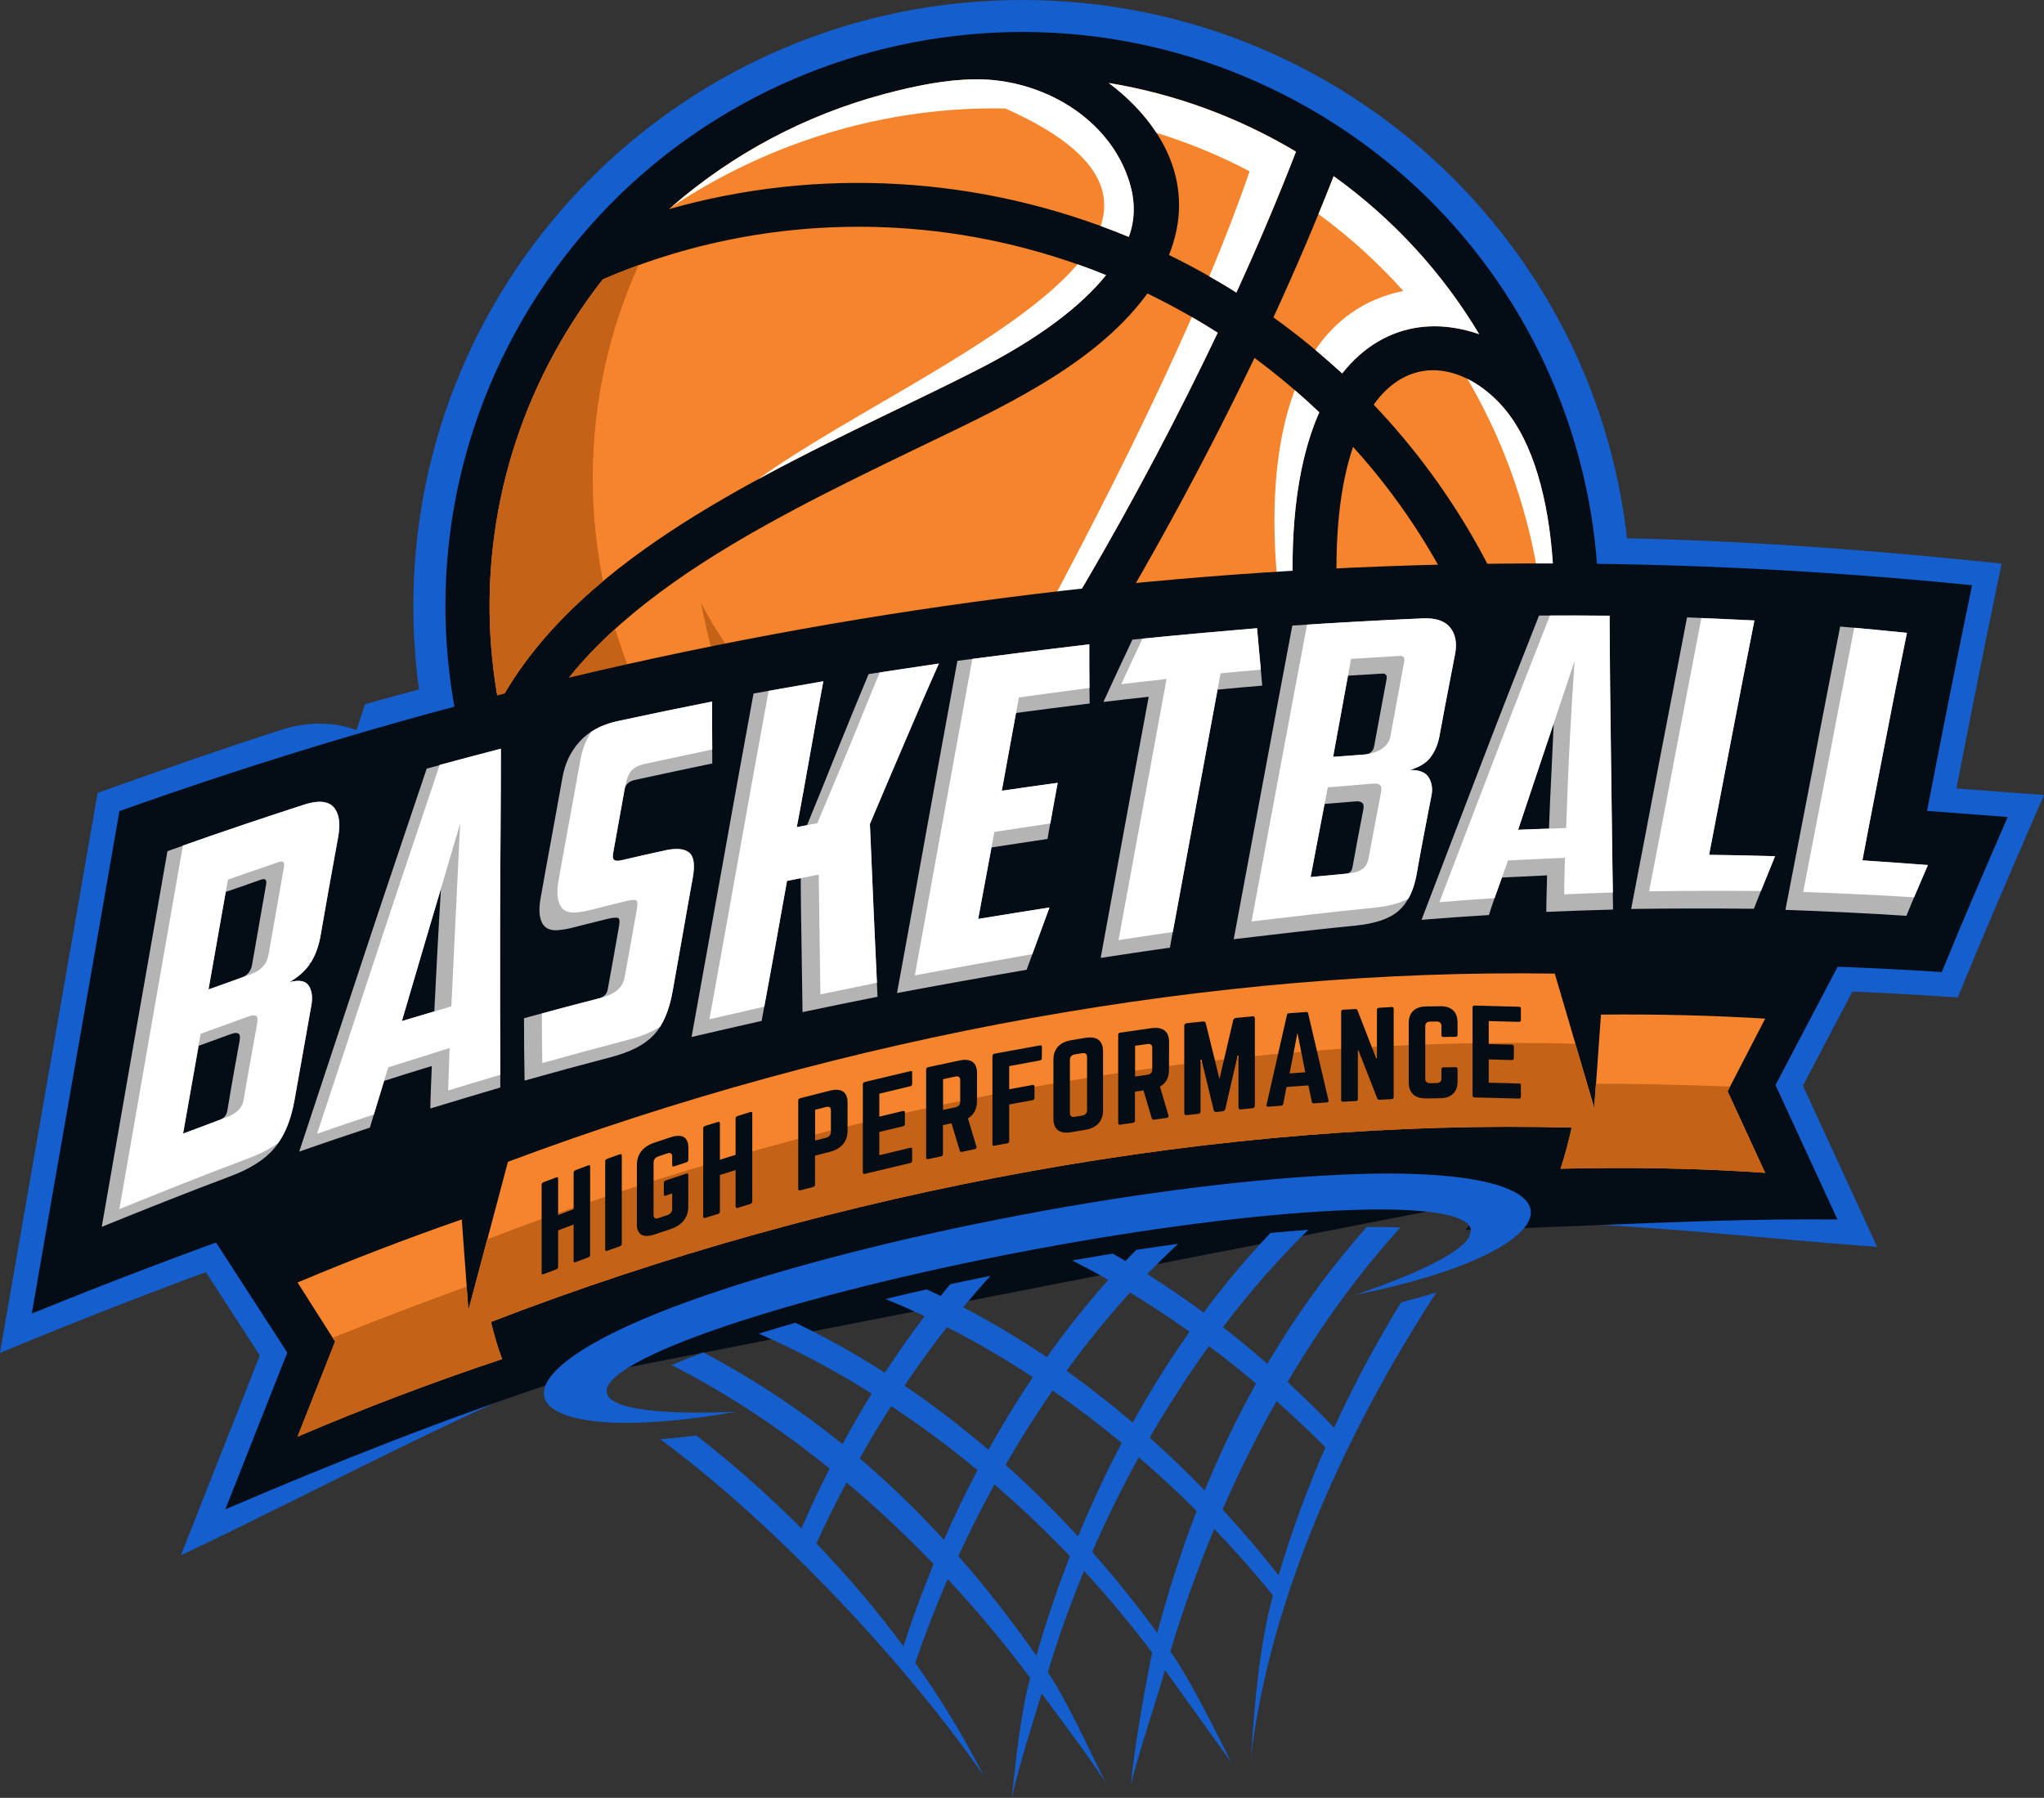 <svg fill="none" height="73" viewBox="0 0 83 73" width="83" xmlns="http://www.w3.org/2000/svg"><rect x="0" y="0" width="83" height="73" fill="#333333" stroke="none"/><path d="m41.502 49.24c13.651 0 24.718-11.023 24.718-24.62 0-13.597-11.067-24.62-24.718-24.62s-24.718 11.023-24.718 24.62c0 13.597 11.067 24.62 24.718 24.62z" fill="#155ecd"/><g clip-rule="evenodd" fill-rule="evenodd"><path d="m14.475 29.648c.06-.182.123-.369.183-.551l.167-.503.513-.143c2.309-.638 4.626-1.241 6.943-1.844l1.25-.325v.135c.275-.099.557-.178.848-.242 10.968-2.383 22.035-3.767 33.245-4.251.86-.036 1.708.119 2.448.504l.239-.603.673-.004c3.121-.024 6.238.036 9.359.19 3.284.163 6.561.432 9.833.761l1.103.111-.223 1.079c-.553 2.68-1.091 5.369-1.612 8.053.721.056 1.437.107 2.158.163l1.397.103-.557 1.281c-.904 2.086-1.807 4.175-2.671 6.277l-.271.662-.717-.048c-26.669-1.745-52.493 3.799-77.116 13.795l-1.668.686.307-1.768c1.178-6.8 2.381-13.601 3.559-20.401l.1-.571.549-.194c2.277-.813 4.562-1.61 6.867-2.351 1.031-.337 2.126-.373 3.093 0z" fill="#155ecd"/><path d="m66.602 37.067c2.13-.012 4.26.04 6.382.171l3.702.226-3.475 6.622 3.014 6.543c-4.538-.321-10.191-1.007-14.575-.983-1.151.008-.796.523-1.994.563l.593-1.784c-12.365.087-25.188 2.546-36.824 6.697l2.878-.67c-5.828 1.951-12.727 5.753-18.958 8.7l3.205-8.113-3.722-5.753 3.257-1.372c2.182-.92 4.391-1.768 6.628-2.554l.482-1.812 1.557-.583c6.055-2.268 12.397-3.933 18.747-5.143 8.75-1.665 17.907-2.546 26.816-2.411l1.811.028z" fill="#155ecd"/><path d="m21.227 12.962c3.233-5.575 8.428-9.318 14.216-10.865 5.788-1.546 12.166-.888 17.763 2.328 5.597 3.22 9.355 8.394 10.908 14.16 1.549 5.765.892 12.118-2.337 17.693-3.232 5.575-8.428 9.318-14.216 10.865-5.788 1.542-12.166.888-17.763-2.328-5.597-3.22-9.355-8.394-10.908-14.16-1.552-5.765-.896-12.118 2.337-17.693z" fill="#040d16"/><path d="m61.558 32.666c-.458-4.001-1.871-7.891-4.14-11.333-.736-1.114-1.56-2.181-2.476-3.188-.525 1.55-.776 3.668-.633 6.38.346 6.598-.107 14.1-3.941 19.735 4.001-1.788 7.496-4.802 9.857-8.874.513-.888.959-1.796 1.334-2.72zm-7.986-15.924c-.82-.781-1.7-1.519-2.631-2.209-4.881 10.163-11.585 20.944-19.375 29.208 4.765 2.462 10.383 3.085 15.562 1.669 5.223-5.321 5.772-13.755 5.402-20.794-.135-2.526 0-5.524 1.043-7.875zm-33.321 11.84c3.03-5.611 10.048-9.001 16.195-11.971 1.083-.523 2.134-1.031 3.193-1.57 2.536-1.289 4.248-2.597 5.275-3.87-2.779-1.122-5.657-1.757-8.515-1.919-4.124-.238-8.217.488-11.923 2.094-.617.785-1.182 1.622-1.7 2.51-2.683 4.631-3.443 9.85-2.524 14.727zm26.342-16.666c-.024.032-.044.063-.068.091-2.178 2.918-6.063 4.635-9.3 6.202-6.62 3.2-14.308 6.915-16.238 13.208 1.529 4.58 4.598 8.668 8.981 11.416 7.807-8.172 14.602-19.073 19.479-29.323-.92-.587-1.875-1.118-2.854-1.594zm5.116.971c.987.71 1.919 1.471 2.791 2.276.434-.551.924-.983 1.461-1.297 1.031-.603 2.197-.757 3.412-.492.227.051.458.115.689.194-1.473-2.462-3.459-4.659-5.908-6.416-.725 1.86-1.541 3.775-2.444 5.734zm-6.684-9.52c2.261 1.713 3.563 4.199 2.444 6.987.94.46 1.855.968 2.739 1.523.9-1.967 1.708-3.882 2.421-5.722-2.337-1.396-4.913-2.343-7.604-2.788zm.808 6.253c.271-.726.251-1.471.04-2.181-.792-2.653-3.587-4.251-6.286-4.219-1.194.012-2.432.266-3.686.599-3.201.853-6.206 2.439-8.742 4.675 2.998-.853 6.159-1.205 9.343-1.019 3.141.182 6.298.888 9.332 2.145zm9.948 6.812c3.332 3.501 5.729 7.808 6.907 12.494.693-3.378.8-9.961-1.879-12.641-1.596-1.598-3.655-1.788-5.028.147z" fill="#f6842c"/><path d="m61.559 32.665c-.068-.607-.159-1.213-.275-1.812-2.01 3.061-4.801 5.543-8.085 7.157-.625 2.224-1.533 4.346-2.83 6.249 4.001-1.788 7.496-4.802 9.857-8.874.514-.888.959-1.796 1.334-2.72zm-35.622-21.904c-1.198 2.633-1.867 5.563-1.867 8.652 0 1.431.143 2.831.418 4.183-1.74 1.455-3.217 3.093-4.236 4.984-.92-4.877-.159-10.095 2.528-14.727.513-.888 1.083-1.725 1.7-2.51.478-.21.963-.405 1.457-.583zm-.959 14.774c1.569 5.143 5.068 9.429 9.634 11.979-1.501 1.868-3.053 3.648-4.646 5.317-4.383-2.752-7.452-6.84-8.981-11.416.693-2.26 2.13-4.191 3.993-5.88zm11.266 12.792c2.492 1.106 5.243 1.725 8.133 1.725 2.333 0 4.574-.401 6.66-1.138-.844 2.415-2.094 4.643-3.913 6.495-5.183 1.416-10.8.793-15.562-1.669 1.608-1.705 3.173-3.517 4.682-5.412zm17.397-2.129c-.605 2.883-1.628 5.646-3.272 8.061 4.001-1.788 7.496-4.802 9.857-8.874.103-.182.207-.365.307-.547-.203.051-.402.103-.617.159-2.229.599-4.319.987-6.274 1.202zm-25.176-11.725s2.599 5.492 9.212 9.025c-.776 1.071-1.565 2.118-2.373 3.144-3.065-2.133-5.597-5.801-6.839-12.169zm10.84 9.814c3.272 1.435 7.385 2.355 12.469 2.07-.697 3.029-1.907 5.888-3.897 8.236-3.555-1.206-7.655-3.24-11.302-6.678.927-1.182 1.839-2.395 2.731-3.628z" fill="#c46218"/></g><path d="m62.717 28.788c.315-4.726-.784-9.409-3.133-13.406.426.21.84.515 1.226.904 2.643 2.645 2.576 9.08 1.907 12.502zm-10.1-.833c-.88-3.529-1.385-8.577-.04-12.114.338.293.673.595.995.9-1.039 2.351-1.178 5.349-1.043 7.879.052 1.083.088 2.201.088 3.335zm.796-13.747c.812-1.198 1.971-2.066 3.571-2.395-1.023-1.142-2.174-2.189-3.444-3.121.211-.515.418-1.031.617-1.539 2.448 1.757 4.435 3.953 5.908 6.416-.231-.079-.462-.147-.689-.194-1.218-.27-2.385-.111-3.412.492-.537.313-1.027.745-1.461 1.297-.358-.325-.721-.642-1.091-.956zm-15.725 19.275c3.34-5.825 7.652-13.656 10.709-20.611.354.206.705.416 1.051.638-3.189 6.693-7.19 13.664-11.76 19.973zm11.418-22.261c.621-1.487 1.174-2.918 1.636-4.267-1.23-.646-2.496-1.166-3.782-1.562-.49-.753-1.155-1.435-1.935-2.022 2.691.444 5.263 1.392 7.6 2.788-.713 1.84-1.521 3.755-2.42 5.722-.358-.23-.725-.448-1.099-.658zm-18.328 8.24c3.611-2.625 10.355-5.662 12.978-8.731.386.135.772.281 1.158.44-1.027 1.273-2.739 2.585-5.275 3.87-1.059.539-2.114 1.047-3.193 1.57-1.855.896-3.79 1.828-5.669 2.851zm13.918-10.286c.541-1.614-.398-3.224-3.87-4.77-4.757-.099-9.507 1.301-13.555 3.997 2.516-2.189 5.478-3.739 8.635-4.584 1.254-.333 2.488-.587 3.686-.599 2.699-.032 5.49 1.566 6.286 4.219.211.706.231 1.451-.04 2.181-.378-.159-.76-.305-1.143-.444z" fill="#fff"/><path clip-rule="evenodd" d="m1.29 53.336c1.178-6.8 2.381-13.601 3.559-20.401 24.24-8.644 49.492-11.765 75.229-9.172-.629 3.053-1.234 6.103-1.827 9.164 1.091.083 2.186.163 3.276.246-.912 2.098-1.811 4.179-2.679 6.297-26.864-1.757-52.732 3.791-77.558 13.866z" fill="#040d16" fill-rule="evenodd"/><path clip-rule="evenodd" d="m65.854 38.07.271-.004c2.281-.024 4.55.028 6.8.167l2.162.131-2.99 5.694 2.516 5.46c-5.02-.056-10.383.301-15.1.42l1.059-1.257-37.859 7.383c-4.713 1.574-8.973 3.256-13.563 5.222l2.516-6.364-3.356-5.186 2.162-.912c2.245-.944 4.514-1.812 6.8-2.609l.271-.095.486-1.824 1.071-.401c14.045-5.262 31.155-7.704 45.196-7.49l1.071.016z" fill="#040d16" fill-rule="evenodd"/><path d="m20.626 47.174-1.604 6.031-.271-3.692c-2.289.797-4.514 1.653-6.668 2.562l1.525 2.399-1.525 3.862c2.639-1.13 5.418-2.189 8.308-3.152-.191-.504-.323-.975-.454-1.507 14.077-5.436 29.81-8.268 43.887-7.891-.135.579-.263 1.098-.454 1.669 2.89-.071 5.669-.016 8.308.167l-1.525-3.311 1.525-2.95c-2.154-.131-4.379-.186-6.668-.163l-.271 3.791-1.604-5.456c-13.782-.21-28.727 2.478-42.509 7.641z" fill="#f6842c"/><path d="m18.95 52.246c-1.393.488-3.503 1.301-5.446 2.07l.1.159-1.525 3.862c2.639-1.13 5.418-2.189 8.308-3.152-.191-.504-.322-.976-.454-1.507 14.077-5.436 29.81-8.268 43.887-7.891-.135.579-.263 1.098-.454 1.669 2.89-.071 5.669-.016 8.308.167l-1.525-3.311.1-.194c-1.943-.071-4.053-.123-5.446-.111l-.072.987-.768-2.613c-14.208-.381-29.969 2.454-44.181 7.942l-.768 2.887z" fill="#c46218"/><path clip-rule="evenodd" d="m23.293 49.098-.629.238v-1.483c0-.048-.028-.063-.08-.044l-.506.19c-.06.024-.084.059-.084.107v3.585c0 .048.024.067.084.044l.506-.19c.048-.02.08-.056.08-.103v-1.483l.629-.238v1.483c0 .048.028.064.08.044l.506-.19c.06-.024.084-.059.084-.107v-3.585c0-.048-.024-.067-.084-.044l-.506.19c-.048.02-.08.059-.08.103zm38.465-8.145c0-.048-.02-.075-.08-.075l-1.807-.048c-.044 0-.076.028-.076.071v3.584c0 .048.028.075.076.075l1.807.048c.06 0 .08-.028.08-.071v-.468c0-.052-.02-.075-.08-.075l-1.226-.032v-.944l.94.024c.048 0 .08-.028.08-.079v-.464c0-.051-.028-.079-.08-.083l-.94-.024v-.932l1.226.032c.06 0 .08-.032.08-.079zm-2.572.567c0-.44-.251-.67-.713-.662l-.553.008c-.466.004-.717.242-.717.682v2.391c0 .44.251.67.717.662l.553-.008c.462-.004.713-.242.713-.682v-.504c0-.048-.028-.075-.08-.075l-.494.008c-.056 0-.08.028-.08.075v.373c0 .127-.068.186-.199.19l-.259.004c-.127 0-.199-.059-.199-.182v-2.129c0-.123.064-.186.199-.19l.259-.004c.127 0 .199.064.199.182v.373c0 .048.024.075.08.075l.494-.008c.048 0 .08-.028.08-.075zm-3.193-.599c-.056.004-.08.032-.08.079v1.971h-.032l-.756-1.943c-.016-.04-.044-.059-.091-.056l-.494.028c-.052.004-.08.032-.08.079v3.585c0 .048.028.071.08.071l.518-.028c.056-.004.08-.032.08-.079v-1.979h.024l.764 1.951c.016.04.044.059.092.056l.494-.028c.052-.004.08-.032.08-.079v-3.589c0-.048-.032-.071-.08-.071zm-2.118 3.842c.06-.004.08-.036.072-.083l-.828-3.529c-.012-.048-.04-.064-.084-.059l-.693.051c-.044.004-.076.024-.084.071l-.828 3.648c-.016.052.012.079.064.075l.533-.04c.044-.004.072-.028.08-.071l.135-.69.888-.064.139.67c.008.04.036.063.08.059zm-.872-1.225-.637.048.319-1.649zm-2.815-2.205c-.06.008-.096.04-.112.095l-.557 2.383-.557-2.264c-.016-.056-.052-.079-.112-.071l-.661.071c-.064.008-.1.044-.1.103v3.545c0 .059.036.091.1.083l.462-.048c.064-.008.1-.044.1-.103v-2.102l.036-.004.498 2.058c.016.056.052.079.112.071l.247-.028c.06-.008.096-.04.112-.095l.498-2.161.036-.004v2.102c0 .059.036.091.1.083l.466-.048c.064-.008.1-.044.1-.103v-3.545c0-.059-.036-.091-.1-.083zm-2.715.983c0-.44-.251-.634-.725-.567l-1.262.182c-.052.008-.08.04-.08.087v3.585c0 .048.032.071.08.064l.521-.075c.052-.008.08-.04.08-.087v-1.178l.346-.051.338 1.138c.012.04.036.059.084.051l.521-.075c.056-.008.084-.04.072-.095l-.346-1.174c.243-.135.366-.357.366-.67zm-1.381 1.396v-1.249l.498-.071c.131-.02.199.036.199.159v.876c0 .123-.072.198-.199.214zm-3.316 1.709c0 .44.251.63.725.551l.565-.095c.474-.079.725-.357.725-.793v-2.391c0-.44-.251-.63-.725-.551l-.565.095c-.474.079-.725.353-.725.793zm.872-.075c-.131.024-.203-.028-.203-.155v-2.157c0-.123.072-.198.203-.222l.291-.048c.131-.024.203.032.203.155v2.157c0 .127-.072.198-.203.222zm-1.338-2.839c0-.048-.032-.067-.08-.059l-1.851.337c-.056.012-.08.044-.08.091v3.585c0 .048.024.071.08.059l.521-.095c.052-.008.08-.044.08-.091v-1.487l.948-.174c.052-.008.08-.04.08-.091v-.468c0-.048-.032-.067-.08-.059l-.948.174v-.94l1.246-.23c.052-.008.08-.044.08-.091zm-2.635 1.071c0-.44-.251-.619-.725-.515l-1.262.27c-.052.012-.08.044-.08.091v3.585c0 .048.032.067.08.056l.522-.111c.052-.012.08-.044.08-.091v-1.178l.346-.075.338 1.114c.012.04.036.059.084.048l.521-.111c.056-.012.084-.048.072-.099l-.346-1.15c.243-.151.366-.381.366-.694zm-1.381 1.491v-1.249l.498-.107c.131-.028.199.024.199.143v.876c0 .123-.072.202-.199.23zm-1.25-1.519c0-.048-.02-.071-.08-.056l-1.851.44c-.044.012-.076.048-.076.091v3.584c0 .048.032.067.076.056l1.847-.44c.06-.016.08-.048.08-.095v-.468c0-.051-.02-.071-.08-.056l-1.254.301v-.944l.959-.23c.052-.012.08-.048.08-.099v-.464c0-.051-.032-.071-.08-.059l-.959.23v-.932l1.254-.301c.06-.016.08-.051.08-.099v-.46zm-4.63 4.727c0 .048.032.067.08.056l.521-.135c.056-.016.08-.048.08-.095v-1.178l.601-.155c.47-.119.721-.42.721-.857v-1.138c0-.44-.251-.607-.721-.488l-1.202.305c-.052.012-.08.048-.08.095zm.685-1.967v-1.249l.442-.111c.135-.036.199.016.199.135v.876c0 .115-.064.202-.199.238zm-3.229.583-.637.198v-1.483c0-.048-.032-.064-.08-.052l-.514.159c-.06.02-.084.056-.084.103v3.585c0 .048.024.067.084.048l.514-.159c.052-.016.08-.052.08-.099v-1.483l.637-.198v1.483c0 .048.032.063.08.052l.513-.159c.06-.02.084-.056.084-.099v-3.585c0-.048-.024-.067-.084-.048l-.513.159c-.052.016-.08.051-.08.099zm-4.013 2.796c0 .44.247.591.717.436l.657-.218c.462-.155.717-.468.717-.908v-1.297c0-.051-.032-.063-.08-.048l-.832.278c-.056.02-.08.052-.08.099v.468c0 .048.024.068.08.048l.259-.087v.626c0 .127-.068.21-.199.254l-.358.119c-.127.044-.199.004-.199-.123v-2.129c0-.123.064-.206.199-.254l.358-.119c.127-.044.199 0 .199.123v.353c0 .048.024.067.08.048l.498-.163c.048-.016.08-.056.08-.099v-.484c0-.44-.255-.587-.717-.436l-.657.218c-.466.155-.717.468-.717.908v2.387zm-1.202-2.637c-.056.02-.08.056-.08.103v3.585c0 .048.024.067.08.048l.514-.182c.048-.016.08-.056.08-.103v-3.585c0-.048-.028-.063-.08-.048z" fill="#040d16" fill-rule="evenodd"/><path clip-rule="evenodd" d="m9.164 36.215c-.123.662-.231 1.32-.35 1.979s-.235 1.32-.35 1.979c.45-.159.904-.317 1.354-.484.1-.036.191-.095.267-.182.076-.087.127-.198.151-.337.187-1.083.382-2.169.569-3.252.032-.19-.024-.262-.203-.202-.486.171-.955.341-1.437.5zm65.559-10.774c.904.075 1.799.167 2.711.258-.319 1.546-.625 3.085-.92 4.623s-.601 3.077-.888 4.616c.88.056 1.764.123 2.659.19-.295.682-.593 1.372-.872 2.058-1.632-.107-3.272-.182-4.913-.242.366-1.915.745-3.83 1.111-5.746.358-1.919.741-3.842 1.111-5.758zm-6.218-.373c.92.036 1.823.075 2.735.123-.319 1.59-.621 3.176-.928 4.762-.303 1.586-.609 3.168-.912 4.754.896.012 1.792.028 2.679.056-.295.714-.585 1.427-.86 2.137-1.672-.016-3.32-.016-4.984.008.378-1.971.76-3.945 1.131-5.92.378-1.967.764-3.945 1.139-5.92zm-7.52 10.563c-.183.507-.366 1.019-.525 1.523-.912.056-1.831.123-2.735.194.788-2.078 1.589-4.148 2.377-6.213.784-2.054 1.588-4.104 2.393-6.142.948-.008 1.899-.004 2.862.004.008 2.006.032 4.009.06 5.995.032 1.987.044 3.969.084 5.94-.912.024-1.815.056-2.711.095 0-.496.024-.987.032-1.483-.605.028-1.226.059-1.835.087zm.661-1.939c.41-.02.836-.036 1.254-.048.024-.71.056-1.423.092-2.133s.068-1.423.1-2.137c-.243.718-.494 1.435-.729 2.157-.235.718-.474 1.439-.717 2.161zm-6.911-6.257c-.107.551-.203 1.102-.303 1.653-.1.543-.211 1.098-.295 1.646.418-.032.844-.063 1.278-.095.107-.008.175-.036.251-.095.076-.056.115-.139.135-.254.167-.9.334-1.808.502-2.708.032-.163-.032-.242-.183-.23-.466.028-.924.059-1.385.083zm.625 5.436c.028-.135.008-.238-.052-.278-.072-.051-.159-.063-.287-.051-.41.036-.828.071-1.238.103-.199.995-.37 1.979-.561 2.97.454-.044.928-.087 1.381-.131.107-.012.183-.036.227-.079.048-.044.076-.111.092-.202.139-.777.287-1.554.438-2.332zm3.081-2.93c-.064.309-.175.571-.35.805-.167.226-.45.401-.836.519.386-.004.633.095.76.301.123.206.167.448.116.718-.107.539-.211 1.071-.31 1.602-.1.531-.203 1.067-.295 1.602-.119.678-.366 1.174-.737 1.499-.374.325-.952.515-1.732.595-1.656.163-3.304.357-4.96.555.394-2.121.792-4.243 1.186-6.364.39-2.117.796-4.247 1.194-6.372 1.772-.115 3.523-.214 5.295-.289.533-.024.9.107 1.111.369s.291.619.203 1.071c-.107.571-.219 1.134-.326 1.697-.112.563-.207 1.126-.319 1.693zm-7.397-4.433c.068.781.143 1.554.211 2.332-.609.051-1.214.103-1.815.163-.319 1.745-.649 3.489-.971 5.242-.323 1.745-.637 3.489-.963 5.234-.944.135-1.867.27-2.811.416.326-1.765.649-3.533.971-5.302.322-1.768.653-3.533.979-5.301-.617.067-1.222.135-1.839.21.386-.845.78-1.689 1.178-2.53 1.688-.171 3.372-.325 5.06-.464zm-12.166 1.324c1.784-.234 3.571-.46 5.354-.67 0 .805 0 1.606.016 2.403-1.003.123-2.006.254-2.994.385-.199 1.055-.386 2.11-.577 3.16.76-.111 1.513-.218 2.269-.321-.135.757-.283 1.519-.41 2.276-.76.111-1.525.234-2.277.345-.183.968-.358 1.939-.537 2.902.963-.155 1.931-.317 2.894-.464-.31.841-.621 1.685-.928 2.53-1.756.301-3.507.615-5.263.944.41-2.244.82-4.493 1.222-6.741.402-2.248.82-4.497 1.23-6.749zm-6.525 6.753c.135-.024.283-.051.418-.079.426-1.027.836-2.058 1.246-3.077.41-1.019.828-2.038 1.254-3.057.947-.151 1.899-.289 2.854-.428-.486 1.087-.955 2.173-1.413 3.252-.462 1.087-.936 2.177-1.389 3.263.052 1.174.1 2.351.151 3.521.052 1.166.107 2.336.159 3.493-1.011.202-2.026.408-3.045.623-.016-.904-.028-1.804-.04-2.716-.012-.904-.032-1.812-.032-2.724-.191.04-.378.079-.561.111-.175.952-.338 1.899-.51 2.843-.171.948-.35 1.895-.517 2.843-.948.214-1.899.432-2.846.654.418-2.324.84-4.647 1.254-6.971s.836-4.651 1.262-6.975c.944-.171 1.883-.337 2.834-.5-.183.987-.366 1.971-.537 2.958-.179.995-.35 1.979-.541 2.966zm-11.051 10.29c-.016-.841-.024-1.685-.024-2.53 1.011-.278 2.01-.547 3.022-.801.219-.056.346-.178.378-.373.155-.864.315-1.721.462-2.581.032-.194.016-.301-.052-.321-.068-.02-.199-.008-.394.036-.478.115-.963.242-1.441.361-.211.056-.418.087-.593.103-.191.016-.338-.012-.47-.095-.119-.075-.207-.218-.251-.408-.044-.19-.048-.464.016-.817.143-.813.295-1.622.442-2.435.147-.817.299-1.626.442-2.439.1-.567.326-1.051.693-1.459.362-.404.872-.69 1.533-.833 1.282-.278 2.568-.543 3.85-.797-.008.841.008 1.677.008 2.514-1.055.222-2.102.44-3.161.674-.227.051-.366.186-.402.389-.155.864-.307 1.725-.462 2.585-.028.143-.008.23.052.27.06.04.167.036.303.004.593-.139 1.17-.27 1.772-.401.442-.095.764-.067.963.095.195.159.239.504.143 1.035-.139.773-.279 1.542-.41 2.308-.135.769-.271 1.538-.41 2.308-.139.773-.394 1.364-.768 1.761-.378.405-.959.694-1.764.904-1.155.301-2.305.615-3.475.944zm-5.705.012c-.199.634-.386 1.269-.577 1.899-.956.317-1.915.638-2.87.976.864-2.617 1.728-5.226 2.584-7.819.852-2.585 1.732-5.163 2.592-7.732 1.003-.278 2.014-.543 3.014-.801 0 2.308-.028 4.615-.032 6.911-.004 2.288 0 4.568.008 6.836-.948.282-1.899.563-2.842.853.008-.567.04-1.146.06-1.725-.649.194-1.29.397-1.935.603zm.725-2.427c.434-.131.872-.262 1.314-.393.04-.825.088-1.657.127-2.482.044-.833.092-1.665.143-2.498-.267.896-.549 1.796-.804 2.688-.255.892-.525 1.792-.78 2.684zm-6.593.805c.032-.167.012-.274-.052-.301-.08-.036-.167-.024-.311.028-.434.159-.872.317-1.298.472-.211 1.19-.418 2.375-.629 3.565.486-.178.967-.361 1.449-.543.115-.044.203-.099.251-.163.052-.071.08-.155.1-.262.151-.932.318-1.864.49-2.796zm3.28-4.227c-.068.369-.187.71-.37 1.019-.187.313-.478.587-.88.825.386-.103.649-.059.78.143.131.202.167.468.107.797-.116.642-.227 1.285-.342 1.927-.115.642-.227 1.285-.342 1.923-.143.821-.41 1.455-.804 1.931-.386.468-.991.857-1.823 1.166-1.736.65-3.471 1.344-5.203 2.046.442-2.542.884-5.083 1.33-7.625s.896-5.087 1.338-7.629c1.851-.662 3.706-1.289 5.565-1.891.553-.178.952-.143 1.178.095.223.242.291.638.199 1.186-.119.682-.251 1.36-.37 2.042-.127.682-.239 1.364-.362 2.046z" fill="#b4b4b4" fill-rule="evenodd"/><path clip-rule="evenodd" d="m9.256 35.715-.788 4.461c.45-.159.904-.317 1.354-.484.486-.174.975-.309 1.083-.936.187-1.083.442-2.47.625-3.553.032-.19-.024-.262-.207-.202zm66.041-10.226c.713.064 1.421.135 2.138.206-.319 1.546-.625 3.085-.92 4.623-.295 1.538-.601 3.077-.888 4.615.88.056 1.764.123 2.659.19-.187.436-.378.872-.561 1.312-1.497-.095-3.002-.163-4.503-.218.366-1.915.744-3.83 1.111-5.746.31-1.653.641-3.319.963-4.984zm-6.21-.393c.721.032 1.433.063 2.154.099-.319 1.59-.621 3.176-.928 4.762-.302 1.586-.609 3.168-.912 4.754.896.012 1.791.028 2.679.056-.195.472-.386.944-.573 1.412-1.521-.012-3.026-.008-4.542.012.378-1.971.76-3.945 1.131-5.92.327-1.721.661-3.45.991-5.175zm-8.396 11.372c-.749.051-1.501.103-2.241.163.788-2.078 1.589-4.148 2.377-6.213.693-1.816 1.401-3.624 2.11-5.424.804-.004 1.608 0 2.425.008.008 2.006.032 4.009.06 5.995.028 1.753.04 3.501.072 5.242-.665.02-1.322.048-1.978.075 0-.496.024-.987.032-1.483-.609.024-1.704.079-2.313.107zm.955-2.776 1.951-.071c.072-2.264.183-4.528.342-6.785zm-7.512-2.962c.418-.032.844-.059 1.278-.095.422-.032.956-.254 1.043-.714.167-.9.398-2.161.565-3.057.032-.159-.032-.242-.183-.23-.462.028-1.513.095-1.974.119zm-.916 4.881c.454-.044.928-.087 1.381-.131.287-.028.86-.04.967-.599l.517-2.732c.024-.135.008-.238-.052-.278-.072-.052-.159-.064-.287-.052-.41.036-1.417.119-1.827.151zm5.223-5.67c-.06.293-.171.567-.35.805-.167.226-.45.401-.836.519.386-.004.633.095.76.301.123.206.167.448.116.718-.107.539-.211 1.071-.311 1.602-.1.531-.203 1.067-.294 1.602-.068.393-.183.726-.335.999-.354.194-.824.313-1.409.373-1.656.163-3.304.357-4.96.555.394-2.122.792-4.243 1.186-6.364.35-1.891.713-3.791 1.067-5.69 1.569-.099 3.129-.186 4.698-.254.533-.024.9.107 1.111.369s.291.619.203 1.071c-.107.571-.219 1.134-.326 1.697-.116.567-.207 1.13-.319 1.697zm-7.397-4.433c.048.563.103 1.122.155 1.681-.346.032-1.294.115-1.636.151l-1.939 10.504c-.737.107-1.465.214-2.205.329.653-3.533 1.298-7.07 1.951-10.603-.617.067-1.222.135-1.839.21.283-.619.569-1.233.86-1.848 1.549-.155 3.101-.293 4.654-.424zm-11.561 1.245c1.585-.206 3.165-.404 4.749-.591 0 .595 0 1.186.008 1.772-.756.095-2.118.285-2.866.385l-.693 3.787c.76-.111 1.513-.218 2.269-.321-.1.547-.203 1.098-.299 1.65-.557.083-1.72.262-2.273.345l-.657 3.533c.963-.155 1.931-.317 2.894-.464-.235.63-.466 1.265-.697 1.895-1.588.274-3.181.563-4.769.861.776-4.287 1.549-8.569 2.333-12.851zm-7.13 6.832.836-.159c.426-1.027 1.139-2.696 1.549-3.715.322-.805.653-1.606.983-2.407.8-.123 1.596-.242 2.405-.361-.486 1.086-.955 2.173-1.413 3.252-.462 1.086-.936 2.177-1.389 3.263.052 1.174.1 2.351.151 3.521l.135 2.926c-.764.155-1.529.313-2.297.472l-.068-4.865-1.286.258c-.175.952-.338 1.899-.509 2.843-.135.757-.279 1.511-.414 2.26-.744.171-1.485.341-2.229.515.418-2.324.84-4.647 1.254-6.971.378-2.121.76-4.243 1.151-6.364.737-.131 1.477-.262 2.221-.389-.183.987-.366 1.971-.537 2.958-.179.991-.35 1.975-.541 2.962zm-10.351 7.566c.768-.206 1.533-.408 2.301-.607.486-.123.963-.317 1.059-.857.155-.853.362-1.983.506-2.815.032-.194.016-.301-.052-.321-.068-.02-.199-.008-.394.036-.478.115-.963.242-1.441.361-.211.056-.418.087-.593.103-.191.016-.338-.012-.47-.095-.119-.075-.203-.218-.251-.408-.044-.19-.048-.464.016-.817.143-.813.295-1.622.442-2.435.147-.817.299-1.626.442-2.439.076-.428.223-.813.45-1.15.295-.19.645-.333 1.051-.424 1.282-.278 2.568-.543 3.85-.797-.004.65 0 1.301.004 1.947l-2.695.575c-.645.135-.752.42-.868 1.063l-.466 2.585c-.024.143-.008.23.052.27.06.04.167.036.303.004.593-.139 1.17-.27 1.772-.401.442-.095.764-.067.963.095.195.159.239.504.143 1.035-.139.773-.279 1.542-.41 2.308-.135.769-.271 1.538-.41 2.308-.103.575-.271 1.047-.502 1.416-.342.218-.772.393-1.306.531-1.155.301-2.309.615-3.479.944-.008-.674-.016-1.344-.016-2.014zm-6.238 2.189-.581 1.911c-.768.258-1.541.515-2.309.785.868-2.617 1.728-5.226 2.584-7.819.788-2.391 1.6-4.778 2.397-7.161.828-.226 1.66-.44 2.484-.658 0 2.308-.028 4.615-.032 6.911-.004 2.121 0 4.231.008 6.332-.709.21-1.413.424-2.118.638l.06-1.725zm.553-1.879 2.01-.599.358-7.423zm-8.886 4.568c.486-.178.967-.361 1.449-.543.43-.163.924-.293 1.015-.841.155-.928.382-2.165.549-3.097.032-.167.012-.274-.052-.301-.08-.036-.167-.024-.31.028l-1.935.702zm5.577-7.99c-.068.369-.187.71-.37 1.019l-.004.008c-.048.032-.1.063-.155.095.036-.012.072-.02.107-.028-.187.278-.462.527-.832.746.386-.103.649-.059.78.143s.167.468.107.797c-.116.642-.227 1.285-.342 1.927-.115.642-.227 1.285-.342 1.923-.127.714-.346 1.289-.661 1.741-.334.242-.748.452-1.246.638-1.736.65-3.471 1.344-5.203 2.046.442-2.542.884-5.083 1.33-7.625.414-2.375.836-4.758 1.25-7.137 1.64-.579 3.284-1.13 4.932-1.665.553-.178.952-.143 1.178.095.223.242.291.638.199 1.186-.119.682-.251 1.36-.37 2.042-.123.686-.235 1.368-.358 2.05z" fill="#fff" fill-rule="evenodd"/><path clip-rule="evenodd" d="m41.749 50.779c-9.686 1.828-17.345 4.413-17.11 5.769.116.666 2.118.912 5.271.773-8.985 1.598-11.29-1.277-1.282-4.715 3.412-1.174 7.902-2.34 12.871-3.279 4.968-.94 9.566-1.487 13.157-1.638 10.534-.44 9.344 3.097.394 4.885 2.998-1.023 4.789-1.987 4.674-2.653-.243-1.356-8.284-.971-17.974.857z" fill="#155ecd" fill-rule="evenodd"/><path clip-rule="evenodd" d="m39.938 72.092c-2.906-4.219-8.209-10.028-13.133-13.656.517-.036 1.023-.091 1.477-.147 1.489 1.162 2.918 2.423 4.264 3.771.354-.821.737-1.63 1.143-2.431-2.026-1.634-4.18-3.065-6.413-4.199.418-.182.848-.353 1.282-.515 2.046 1.075 3.921 2.324 5.653 3.723.378-.694.772-1.38 1.186-2.054-1.493-.936-3.03-1.757-4.582-2.431.494-.155.987-.301 1.481-.444 1.246.595 2.46 1.277 3.635 2.03.513-.785 1.051-1.554 1.616-2.296-.529-.25-1.059-.48-1.589-.698.557-.135 1.111-.266 1.672-.389.187.087.378.174.565.266.127-.159.259-.317.39-.476.541-.119 1.087-.23 1.632-.341-.374.412-.744.841-1.107 1.277 1.166.607 2.297 1.285 3.4 2.026.776-1.098 1.612-2.149 2.496-3.14-.486-.278-.975-.539-1.465-.789.545-.095 1.095-.186 1.64-.278.175.099.35.198.525.301.143-.155.291-.305.438-.452.565-.087 1.131-.167 1.696-.246-.426.397-.844.809-1.254 1.233.78.488 1.545 1.011 2.289 1.558.844-1.134 1.752-2.217 2.715-3.232.514-.048 1.027-.091 1.537-.127-1.226 1.198-2.385 2.526-3.467 3.953.617.48 1.218.975 1.803 1.487 1.147-1.943 2.48-3.799 4.033-5.551.462-.008.92-.004 1.373.012-1.708 1.879-3.241 4.005-4.586 6.277.649.599 1.282 1.221 1.891 1.856.804-1.753 1.72-3.458 2.719-5.087.446-.115.936-.25 1.433-.404-3.686 5.662-6.772 12.451-7.528 18.866.143-2.153.338-4.532.892-6.566-.749-.924-1.549-1.828-2.385-2.7-.685 1.642-1.278 3.311-1.78 4.976.828 1.19 1.732 3.033 2.468 4.497-.844-1.182-1.76-2.439-2.687-3.739-.378 1.332-1.007 3.152-1.385 4.651.143-1.558.553-3.799.86-5.365-.852-1.138-1.78-2.248-2.763-3.315-.561 1.36-1.055 2.736-1.469 4.116.756 1.118 1.592 2.958 2.337 4.465-.78-1.205-1.756-2.458-2.588-3.608-.33 1.114-.904 2.859-1.214 4.243.175-1.582.346-3.351.748-4.873-1.031-1.376-2.154-2.724-3.348-4.009-.49 1.122-.928 2.26-1.318 3.402 1.039 1.463 1.971 2.99 2.771 4.572zm9.706-10.801c.657-1.499 1.385-2.974 2.19-4.397.681.603 1.346 1.229 1.986 1.872-.741 1.697-1.381 3.438-1.899 5.202-.717-.916-1.477-1.812-2.277-2.676zm1.361-5.115c-.784 1.408-1.477 2.859-2.086 4.346-.717-.742-1.461-1.459-2.233-2.149.745-1.285 1.549-2.53 2.405-3.715.653.484 1.29.991 1.915 1.519zm-2.413 5.175c-.621 1.614-1.151 3.267-1.6 4.953-.82-1.126-1.704-2.228-2.643-3.287.569-1.305 1.202-2.593 1.891-3.846.812.698 1.596 1.423 2.353 2.181zm-5.283-5.69c.923.658 1.819 1.364 2.687 2.102.705-1.273 1.477-2.506 2.309-3.688-.792-.563-1.6-1.098-2.417-1.594-.908.999-1.768 2.062-2.58 3.18zm-4.395 7.518c.454-.983.944-1.951 1.465-2.903 1.071.92 2.098 1.895 3.069 2.91-.521 1.336-.975 2.688-1.365 4.045-.987-1.416-2.042-2.772-3.169-4.052zm1.919-3.7c.597-1.035 1.234-2.046 1.911-3.018.96.666 1.899 1.376 2.807 2.129-.653 1.237-1.242 2.506-1.776 3.795-.931-1.015-1.915-1.987-2.942-2.906zm1.107-3.561c-.641.956-1.242 1.943-1.803 2.95-1.091-.932-2.229-1.804-3.408-2.605.549-.817 1.127-1.614 1.724-2.375 1.182.603 2.349 1.281 3.487 2.03zm-2.245 3.775c-.49.928-.944 1.872-1.365 2.831-1.071-1.17-2.209-2.276-3.42-3.307.406-.722.832-1.431 1.278-2.125 1.202.797 2.377 1.669 3.507 2.601zm-1.784 3.811c-.454 1.102-.864 2.22-1.226 3.343-1.083-1.463-2.269-2.859-3.535-4.175.382-.837.792-1.665 1.226-2.478 1.23 1.035 2.413 2.149 3.535 3.311z" fill="#155ecd" fill-rule="evenodd"/></svg>